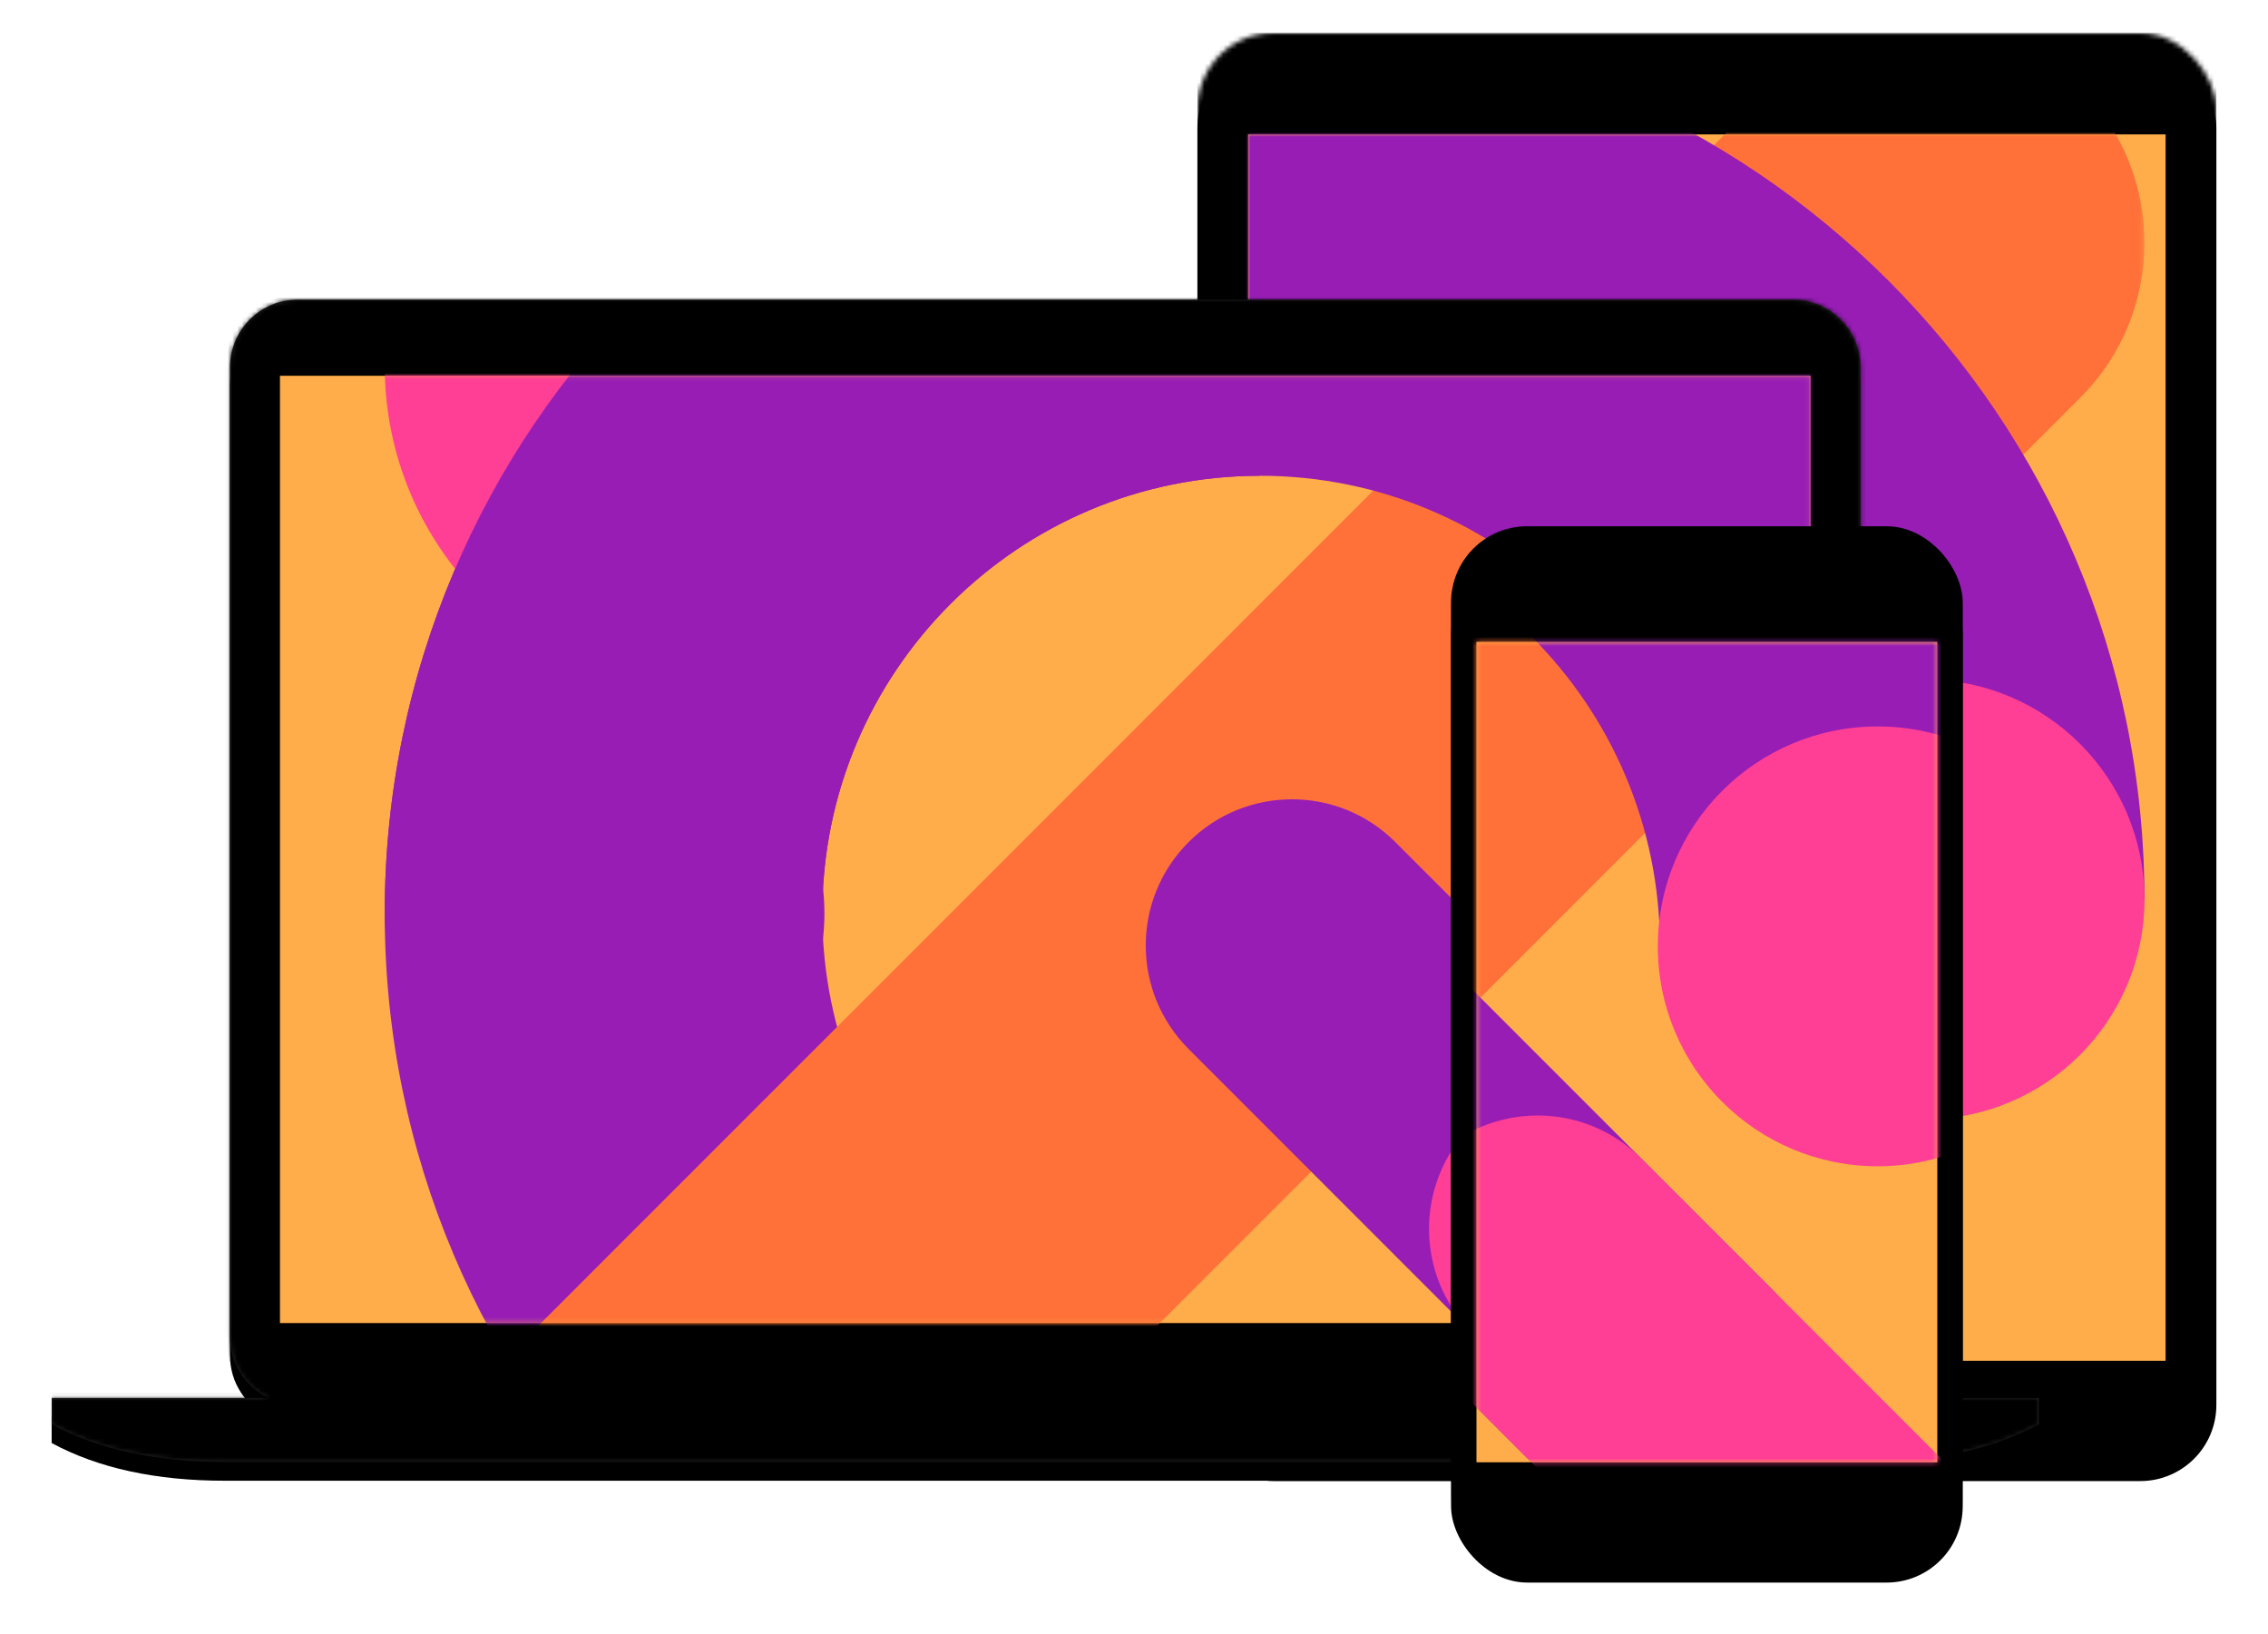 <svg width="483" height="348" viewbox="0 0 483 348" xmlns="http://www.w3.org/2000/svg" xmlns:xlink="http://www.w3.org/1999/xlink"><defs><rect id="a" width="216.994" height="304.387" rx="16.2"/><filter x="-8.5%" y="-4.8%" width="117.1%" height="112.2%" filterUnits="objectBoundingBox" id="b"><feOffset dy="4" in="SourceAlpha" result="shadowOffsetOuter1"/><feGaussianBlur stdDeviation="5.5" in="shadowOffsetOuter1" result="shadowBlurOuter1"/><feColorMatrix values="0 0 0 0 0 0 0 0 0 0 0 0 0 0 0 0 0 0 0.1 0" in="shadowBlurOuter1"/></filter><path id="d" d="M0 0h195.385v261.16H0z"/><path id="f" d="M0 0h372.762v372.829H0z"/><path d="M46.261 233.907c-4.894-2.3-8.283-7.274-8.283-13.04V14.4c0-7.953 6.447-14.4 14.4-14.4h318.428c7.952 0 14.4 6.447 14.4 14.4v206.467c0 5.766-3.39 10.74-8.284 13.04h46.26v5.57c-9.91 5.353-22.204 8.03-36.883 8.03H36.884c-14.68 0-26.974-2.677-36.884-8.03v-5.57h46.261z" id="h"/><filter x="-4.4%" y="-5.9%" width="108.7%" height="114.9%" filterUnits="objectBoundingBox" id="i"><feOffset dy="4" in="SourceAlpha" result="shadowOffsetOuter1"/><feGaussianBlur stdDeviation="5.5" in="shadowOffsetOuter1" result="shadowBlurOuter1"/><feColorMatrix values="0 0 0 0 0 0 0 0 0 0 0 0 0 0 0 0 0 0 0.1 0" in="shadowBlurOuter1"/></filter><path id="k" d="M0 .073h325.941v201.724H0z"/><path id="m" d="M0 0h372.762v372.829H0z"/><rect id="o" width="108.947" height="217.934" rx="16.2"/><filter x="-17%" y="-6.7%" width="134%" height="117%" filterUnits="objectBoundingBox" id="p"><feOffset dy="4" in="SourceAlpha" result="shadowOffsetOuter1"/><feGaussianBlur stdDeviation="5.5" in="shadowOffsetOuter1" result="shadowBlurOuter1"/><feColorMatrix values="0 0 0 0 0 0 0 0 0 0 0 0 0 0 0 0 0 0 0.1 0" in="shadowBlurOuter1"/></filter><rect id="s" width="108.947" height="217.934" rx="16.2"/><filter x="-4.6%" y="-2.3%" width="109.2%" height="104.6%" filterUnits="objectBoundingBox" id="r"><feGaussianBlur stdDeviation="3.5" in="SourceAlpha" result="shadowBlurInner1"/><feOffset dy="-3" in="shadowBlurInner1" result="shadowOffsetInner1"/><feComposite in="shadowOffsetInner1" in2="SourceAlpha" operator="arithmetic" k2="-1" k3="1" result="shadowInnerInner1"/><feColorMatrix values="0 0 0 0 0.176 0 0 0 0 0.207 0 0 0 0 0.255 0 0 0 0.124 0" in="shadowInnerInner1"/></filter><path id="t" d="M5.402 21.613h98.143V196.32H5.402z"/><path id="v" d="M0 0h372.762v372.829H0z"/></defs><g fill="none" fill-rule="evenodd"><g transform="translate(255.006 7)"><mask id="c" fill="#fff"><use xlink:href="#a"/></mask><use filter="url(#b)" xlink:href="#a" fill="#000"/><g mask="url(#c)" fill="#000"><path d="M0 0h216.994v304.387H0z"/></g></g><g transform="translate(265.81 28.613)"><mask id="e" fill="#fff"><use xlink:href="#d"/></mask><use fill="#FFAD4A" xlink:href="#d"/><g mask="url(#e)"><path d="M4.502 349.32c-25.858 0-46.82-20.965-46.82-46.828 0-25.863 20.962-46.829 46.82-46.829s46.82 20.966 46.82 46.829S30.36 349.32 4.502 349.32m0-279.17c-25.858 0-46.82-20.967-46.82-46.83 0-25.862 20.962-46.828 46.82-46.828s46.82 20.966 46.82 46.828c0 25.863-20.962 46.83-46.82 46.83" fill="#971DB5"/><path d="M4.502 69.699c-51.468 0-93.19 41.73-93.19 93.207s41.722 93.207 93.19 93.207v93.207c-102.935 0-186.38-83.46-186.38-186.414S-98.434-23.508 4.501-23.508v93.207z" fill="#971DB5"/><path d="M-112.099 116.077c-38.538 0-69.78-31.247-69.78-69.792 0-38.546 31.242-69.793 69.78-69.793 38.539 0 69.78 31.247 69.78 69.793 0 38.545-31.241 69.792-69.78 69.792z" fill="#FF3E96"/><g transform="translate(-181.879 -23.508)"><mask id="g" fill="#fff"><use xlink:href="#f"/></mask><path d="M79.543 359.179c-18.197 18.2-47.699 18.2-65.895 0-18.197-18.2-18.197-47.708 0-65.908L293.219 13.65c18.196-18.2 47.698-18.2 65.895 0 18.197 18.2 18.197 47.707 0 65.907L79.543 359.18z" fill="#FF7139" mask="url(#g)"/></g><path d="M-88.238 302.492c0 25.863-20.963 46.828-46.82 46.828-25.858 0-46.82-20.965-46.82-46.828 0-25.863 20.962-46.829 46.82-46.829 25.857 0 46.82 20.966 46.82 46.829" fill="#FFBD4F"/><path d="M-181.879 162.906c0-25.863 20.963-46.829 46.82-46.829 25.858 0 46.82 20.966 46.82 46.83 0 25.862-20.962 46.828-46.82 46.828-25.857 0-46.82-20.966-46.82-46.829" fill="#971DB5"/><path d="M97.692 162.906c0-51.477-41.722-93.207-93.19-93.207-51.468 0-93.19 41.73-93.19 93.207h-93.19c0-102.954 83.445-186.414 186.38-186.414s186.38 83.46 186.38 186.414h-93.19z" fill="#971DB5"/><path d="M97.242 162.906c0-25.863 20.963-46.829 46.82-46.829 25.858 0 46.82 20.966 46.82 46.83 0 25.862-20.962 46.828-46.82 46.828-25.857 0-46.82-20.966-46.82-46.829l4.052 88.09" fill="#FF3E96"/><path d="M121.436 235.812c12.161 12.164 12.161 31.885 0 44.049-12.162 12.163-31.88 12.163-44.041 0l-88.083-88.098c-12.16-12.164-12.16-31.885 0-44.05 12.162-12.163 31.88-12.163 44.042 0l88.082 88.099z" fill="#971DB5"/><path d="M181.762 296.149c12.161 12.164 12.161 31.885 0 44.049-12.162 12.163-31.88 12.163-44.041 0L49.639 252.1c-12.162-12.164-12.162-31.885 0-44.049 12.161-12.164 31.88-12.164 44.04 0l88.083 88.098z" fill="#FF3E96"/><path d="M137.854 296.282c12.131-12.133 31.8-12.133 43.93 0 12.132 12.134 12.132 31.806 0 43.938-12.13 12.134-31.799 12.134-43.93 0-12.13-12.132-12.13-31.804 0-43.938" fill="#FFBD4F"/></g></g><g transform="translate(11 63.808)"><mask id="j" fill="#fff"><use xlink:href="#h"/></mask><use fill="#000" filter="url(#i)" xlink:href="#h"/><use fill="#2A2A2E" xlink:href="#h"/><g mask="url(#j)" fill="#000"><path d="M0-12.24h423.184v269.266H0z"/></g><g mask="url(#j)"><g transform="translate(48.621 16.137)"><mask id="l" fill="#fff"><use xlink:href="#k"/></mask><use fill="#FFAD4A" xlink:href="#k"/><g mask="url(#l)"><path d="M208.691 300.989c-25.857 0-46.82-20.966-46.82-46.829s20.963-46.829 46.82-46.829c25.858 0 46.82 20.966 46.82 46.83 0 25.862-20.962 46.828-46.82 46.828" fill="#971DB5"/><path d="M208.691 21.367c-51.467 0-93.19 41.73-93.19 93.208 0 51.476 41.723 93.207 93.19 93.207v93.207c-102.935 0-186.38-83.46-186.38-186.414S105.756-71.84 208.69-71.84v93.207z" fill="#971DB5"/><path d="M92.09 67.746c-38.538 0-69.78-31.248-69.78-69.793S53.553-71.84 92.09-71.84c38.54 0 69.781 31.248 69.781 69.793s-31.242 69.793-69.78 69.793z" fill="#FF3E96"/><g transform="translate(22.31 -71.84)"><mask id="n" fill="#fff"><use xlink:href="#m"/></mask><path d="M79.543 359.179c-18.197 18.2-47.699 18.2-65.895 0-18.197-18.2-18.197-47.708 0-65.908L293.219 13.65c18.196-18.2 47.698-18.2 65.895 0 18.197 18.2 18.197 47.707 0 65.907L79.543 359.18z" fill="#FF7139" mask="url(#n)"/></g><path d="M115.951 254.16c0 25.863-20.962 46.829-46.82 46.829s-46.82-20.966-46.82-46.829 20.962-46.829 46.82-46.829 46.82 20.966 46.82 46.83" fill="#FFBD4F"/><path d="M22.31 114.575c0-25.863 20.963-46.83 46.82-46.83 25.859 0 46.821 20.967 46.821 46.83 0 25.862-20.962 46.828-46.82 46.828s-46.82-20.966-46.82-46.828" fill="#971DB5"/><path d="M301.882 114.575c0-51.477-41.723-93.208-93.19-93.208-51.468 0-93.191 41.73-93.191 93.208h-93.19C22.31 11.62 105.756-71.84 208.69-71.84c102.936 0 186.381 83.46 186.381 186.415h-93.19z" fill="#971DB5"/><path d="M301.432 114.575c0-25.863 20.962-46.83 46.82-46.83s46.82 20.967 46.82 46.83c0 25.862-20.962 46.828-46.82 46.828s-46.82-20.966-46.82-46.828l4.051 88.09" fill="#FF3E96"/><path d="M325.625 187.48c12.161 12.164 12.161 31.886 0 44.049-12.162 12.164-31.88 12.164-44.04 0l-88.083-88.098c-12.161-12.163-12.161-31.885 0-44.049 12.161-12.163 31.88-12.163 44.041 0l88.082 88.098z" fill="#971DB5"/><path d="M385.951 247.817c12.162 12.164 12.162 31.886 0 44.05-12.161 12.163-31.88 12.163-44.04 0l-88.083-88.098c-12.161-12.164-12.161-31.886 0-44.05 12.162-12.163 31.88-12.163 44.041 0l88.082 88.098z" fill="#FF3E96"/><path d="M342.043 247.95c12.132-12.133 31.8-12.133 43.931 0 12.131 12.134 12.131 31.806 0 43.939s-31.8 12.133-43.93 0c-12.131-12.133-12.131-31.805 0-43.938" fill="#FFBD4F"/></g></g></g></g><g transform="translate(309.03 115.066)"><mask id="q" fill="#fff"><use xlink:href="#o"/></mask><use filter="url(#p)" xlink:href="#o" fill="#000"/><g mask="url(#q)" fill="#000"><path d="M0 0h108.947v217.934H0z"/></g><use filter="url(#r)" xlink:href="#s" fill="#000"/><mask id="u" fill="#fff"><use xlink:href="#t"/></mask><use fill="#FFAD4A" xlink:href="#t"/><g mask="url(#u)"><path d="M-48.717 272.867c-25.858 0-46.82-20.965-46.82-46.828 0-25.863 20.962-46.83 46.82-46.83s46.82 20.967 46.82 46.83-20.962 46.828-46.82 46.828m0-279.171c-25.858 0-46.82-20.966-46.82-46.829 0-25.862 20.962-46.828 46.82-46.828s46.82 20.966 46.82 46.828c0 25.863-20.962 46.83-46.82 46.83" fill="#971DB5"/><path d="M-48.717-6.754c-51.468 0-93.19 41.73-93.19 93.207s41.722 93.207 93.19 93.207v93.207c-102.935 0-186.38-83.46-186.38-186.414s83.445-186.414 186.38-186.414v93.207z" fill="#971DB5"/><path d="M-165.317 39.624c-38.539 0-69.78-31.247-69.78-69.793 0-38.545 31.241-69.792 69.78-69.792 38.538 0 69.78 31.247 69.78 69.792 0 38.546-31.242 69.793-69.78 69.793z" fill="#FF3E96"/><g transform="translate(-235.098 -99.961)"><mask id="w" fill="#fff"><use xlink:href="#v"/></mask><path d="M79.543 359.179c-18.197 18.2-47.699 18.2-65.895 0-18.197-18.2-18.197-47.708 0-65.908L293.219 13.65c18.196-18.2 47.698-18.2 65.895 0 18.197 18.2 18.197 47.707 0 65.907L79.543 359.18z" fill="#FF7139" mask="url(#w)"/></g><path d="M-141.457 226.039c0 25.863-20.963 46.828-46.82 46.828-25.858 0-46.82-20.965-46.82-46.828 0-25.863 20.962-46.83 46.82-46.83 25.857 0 46.82 20.967 46.82 46.83" fill="#FFBD4F"/><path d="M-235.098 86.453c0-25.863 20.963-46.829 46.82-46.829 25.858 0 46.821 20.966 46.821 46.829s-20.963 46.829-46.82 46.829c-25.858 0-46.82-20.966-46.82-46.829" fill="#971DB5"/><path d="M44.474 86.453c0-51.477-41.723-93.207-93.19-93.207-51.469 0-93.191 41.73-93.191 93.207h-93.19c0-102.954 83.445-186.414 186.38-186.414 102.936 0 186.381 83.46 186.381 186.414h-93.19z" fill="#971DB5"/><path d="M44.023 86.453c0-25.863 20.963-46.829 46.82-46.829 25.859 0 46.821 20.966 46.821 46.829s-20.962 46.829-46.82 46.829-46.82-20.966-46.82-46.829l4.051 88.09" fill="#FF3E96"/><path d="M68.217 159.359c12.161 12.164 12.161 31.885 0 44.048-12.162 12.164-31.88 12.164-44.04 0l-88.083-88.097c-12.162-12.164-12.162-31.885 0-44.05 12.161-12.163 31.88-12.163 44.04 0l88.083 88.099z" fill="#971DB5"/><path d="M128.543 219.696c12.161 12.164 12.161 31.885 0 44.049-12.162 12.163-31.88 12.163-44.041 0L-3.58 175.647c-12.161-12.164-12.161-31.885 0-44.049 12.161-12.164 31.88-12.164 44.041 0l88.082 88.098z" fill="#FF3E96"/><path d="M84.635 219.83c12.131-12.134 31.8-12.134 43.931 0 12.13 12.133 12.13 31.805 0 43.937-12.131 12.134-31.8 12.134-43.93 0-12.132-12.132-12.132-31.804 0-43.938" fill="#FFBD4F"/></g></g></g></svg>
